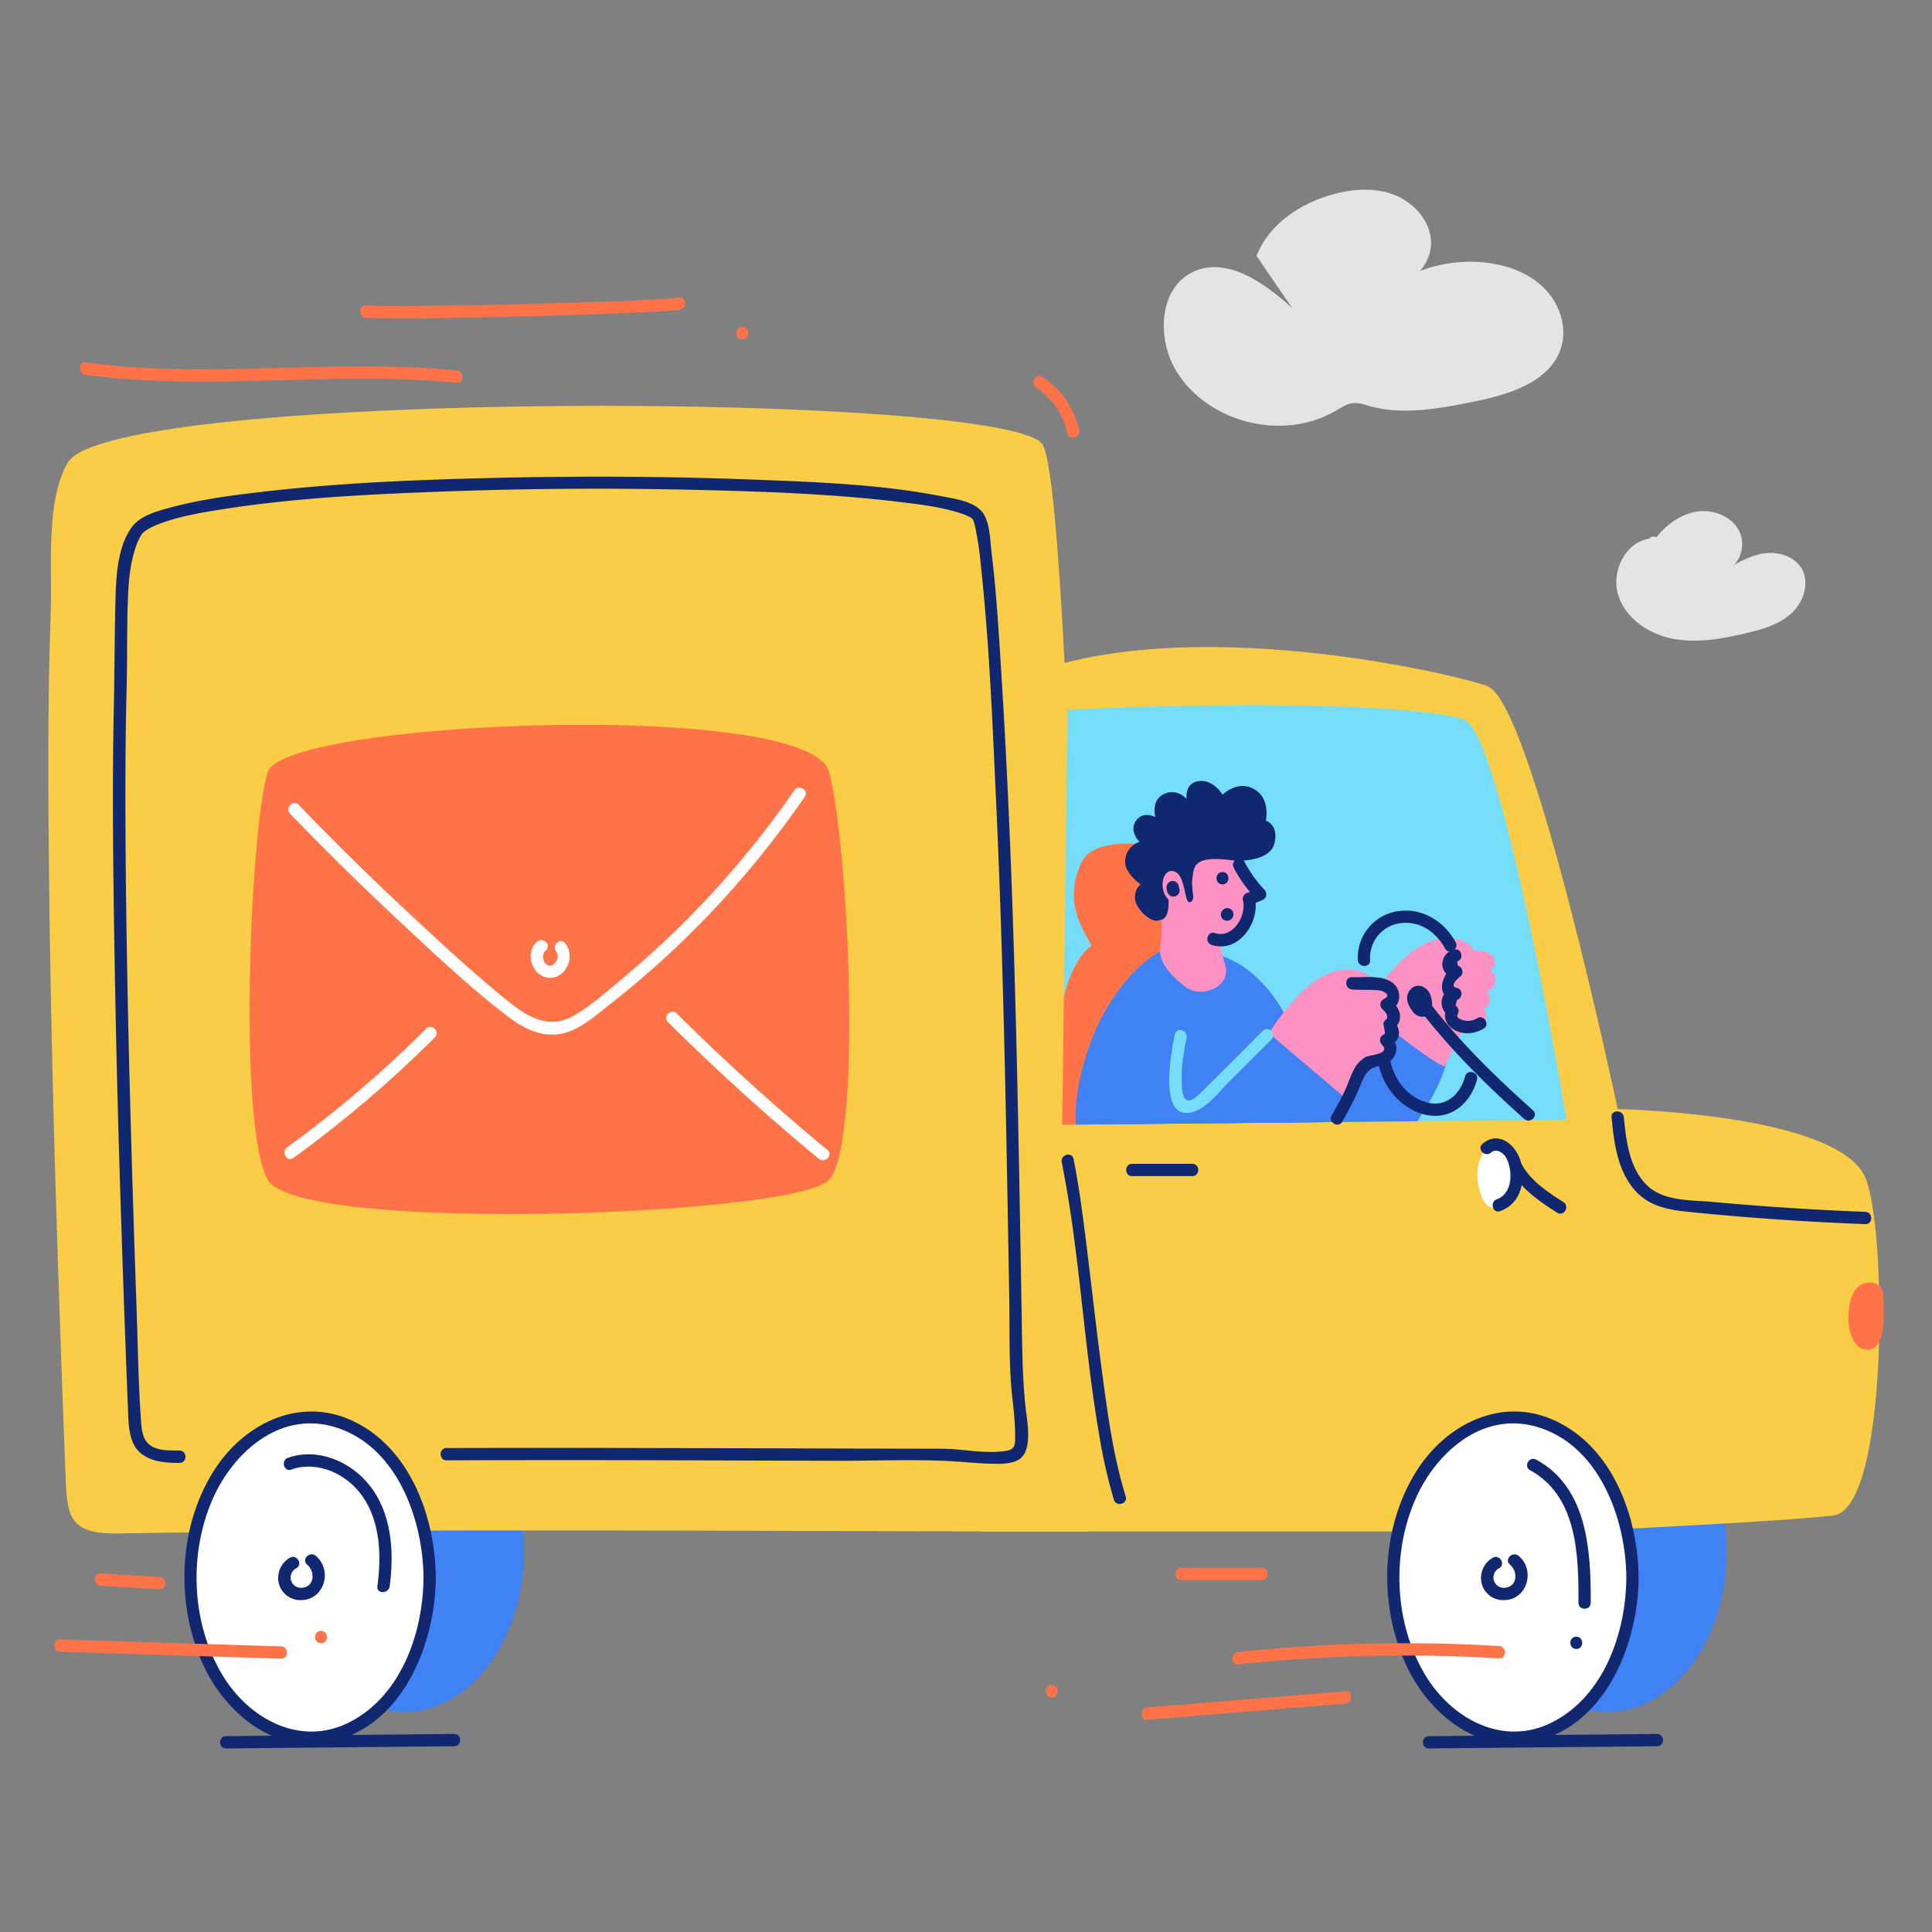 <svg viewBox="0 0 1000 1000" width="1000" height="1000" xmlns="http://www.w3.org/2000/svg"><rect x="0" y="0" width="1000" height="1000" fill="#808080" stroke="none"/><clipPath id="a"><path d="M810.82 579.57l-412.18 4.1S429.46 392 447.82 379.92c20.5-13.47 264.64-21.66 309.72-7.61 20.02 6.23 53.28 207.26 53.28 207.26z"/></clipPath><ellipse cx="209.32" cy="803.14" fill="#4081f4" rx="61.83" ry="82.99"/><path d="M563.71 792.72c-167.47 0-335.06-1.85-502.5 1-26.78.47-26.49-10-27.38-32.2q-1.55-39.04-2.83-78.14c-2.59-74.38-4.66-148.75-5.54-223.15-.57-48.09-.9-96.24.82-144.3.77-21.67-2.8-56.9 8.84-76.54 22.61-38.16 488.31-36.75 504.57-9.19 3.14 5.33 6 29.61 8.48 65.33 10.49 149.05 15.54 497.19 15.54 497.19z" fill="#f9ce46"/><ellipse cx="831.9" cy="803.14" fill="#4081f4" rx="61.83" ry="82.99"/><path d="M526.86 351.16c86-36.1 228.6-1.59 243.09 4 23.16 8.95 67.36 218.9 67.36 218.9s112.08 2.11 127.86 34.73c11.51 23.8 12.83 171.9-16.17 175.59-25.4 3.23-135.34 8.3-135.34 8.3H508.13s-7.61-430.46 18.73-441.52z" fill="#f9ce46"/><ellipse cx="783.14" cy="816.56" fill="#fff" rx="61.83" ry="82.99"/><path d="M841.79 816.56c-.2 28.37-11.43 61.14-38.27 74.84-25.49 13-52.17-1.75-65.79-24.37-16.11-26.77-17.58-62.72-5.05-91.18 10.49-23.84 34.07-45.05 61.79-37.6 32.95 8.86 47.11 47.56 47.32 78.31 0 4.09 6.39 4.1 6.36 0-.22-30.95-13.11-67.1-43-81.11-27.89-13.07-56.86 1.7-72.2 26.29-18.15 29.11-19.47 68.38-5.46 99.38 11.78 26.09 38.1 47.69 68.12 40 36.13-9.21 52.31-50.85 52.55-84.59.02-4.06-6.34-4.07-6.37.03z" fill="#112870"/><g clip-path="url(#a)"><path d="M810.82 579.57l-271.66 2.93s2.93-196.73 3.51-214.88c.79-24.51 169.79-9.36 214.87 4.69 20.02 6.23 53.28 207.26 53.28 207.26z" fill="#75ddf9"/><path d="M545.64 590.61s-5.9-81.89 19.28-101.21c-5.91-11.12-14-23-5.27-42.74 8.78-19.9 67.75-6.42 70.56 8.2a58.15 58.15 0 01-7.87 42.14s20.87 29.86 18.51 93.68-100.62 34.39-95.21-.07z" fill="#ff7348"/><path d="M622.36 492.94s29.51-1.36 48.28 43.69c15 36 30.63-29.43 54.05-25.82s43.24 25.22 1.8 79.27S583.68 576 622.36 492.94z" fill="#4081f4"/><path d="M611.08 492.07s-40.73-4.06-40.57 86.82c.81 48.19 0 59.23 0 59.23l119.11-2s-8.11-146.97-78.54-144.05z" fill="#4081f4"/><g fill="#fc92c3"><path d="M671.44 548.14s12.16 14.6 24.49 20.07c4-6.36 7.08-17.42 12.48-21s9.34-37-.44-42.72c-3-1.79-14-6.9-29.51 4.82.54 13.29-7.02 38.83-7.02 38.83z"/><path d="M711.68 508.29c-3.71 0-13.92-.55-14.65 6.33s23.65 7.88 24.75 1.14c0 0 3.06-7.42-10.1-7.47z"/><path d="M699.13 517.91s-4.48 1.72-4.56 6.47S708.52 529 718 529c5.38-.61 6.68-9.61-.41-11.39s-18.46.3-18.46.3z"/><path d="M699 527.83s-3.11.33-3.51 4.67 6.79 5.39 12.13 5.94 11.21.32 11.69-3.31-.78-6.8-4.54-7.62-15.77.32-15.77.32z"/><path d="M701 536s-3.92.89-3.74 7.13 12.17 4.78 17.07 3.86 4.07-10.48-1.24-10.77S701 536 701 536zM656.41 535.34s22.48-36.25 37.69-30.67c4.35 2.1 2 10.59-5.94 16.78a37.63 37.63 0 01-1.46 41.11c-4.82-3.11-24.14-16.48-30.29-27.22zM723.09 531.92s12.15 14.6 24.49 20.07c4-6.36 7.07-17.41 12.47-21s9.34-37-.44-42.72c-3-1.8-14-6.9-29.51 4.81.53 13.31-7.01 38.84-7.01 38.84z"/><path d="M763.33 492.08c-3.71 0-13.92-.55-14.66 6.33s23.65 7.88 24.75 1.13c0 0 3.07-7.41-10.09-7.46z"/><path d="M750.77 501.7s-4.47 1.72-4.55 6.46 13.94 4.66 23.42 4.65c5.38-.62 6.67-9.62-.42-11.4s-18.45.29-18.45.29z"/><path d="M750.66 511.62s-3.11.33-3.51 4.66 6.79 5.39 12.12 5.94 11.22.33 11.69-3.3-.78-6.8-4.54-7.62-15.76.32-15.76.32z"/><path d="M752.64 519.76s-3.92.9-3.74 7.14 12.17 4.77 17.07 3.85 4.08-10.48-1.23-10.76-12.1-.23-12.1-.23zM708.06 519.13s22.47-36.26 37.69-30.67c4.35 2.09 2 10.59-6 16.77a37.67 37.67 0 01-1.45 41.12c-4.78-3.12-24.09-16.48-30.24-27.22z"/></g><path d="M563.79 541.51c13.29-38.07 42.27-57.66 51.71-51.55s4.41 20.63 4.41 20.63c-15.48 35.5-8.95 59.83-8.95 59.83-1.42.1 23-12.77 45.87-35.59l39.64 33.63c-25.22 45.64-75.88 64.79-105.79 56.19-25.33-7.29-45.08-31.03-26.89-83.14z" fill="#4081f4"/><path d="M627.14 434s10.19 4.1 15.47 18.06c.82 2.15 6.68 6.05 7.21 8.68.19 1-3.66 3.65-3.52 4.69 3.09 22.23-14.77 21.31-14.77 21.31s-.17 2.76 2.75 13.31-12.33 17.2-20.77 10.71c-11.1-8.54-13.14-14.77-13.14-19.15 1.46-10.55 1.46-18-.65-30.18s.97-36.38 27.42-27.43z" fill="#fc92c3"/><path d="M582.36 445.49a10.74 10.74 0 017.45-9.73s-5.16-5.08-2.26-10.23c3.57-6.32 10.5-2.6 10.5-2.6s-2.55-8.43 4.27-11.84 11.84 2.44 11.84 2.44-1.13-8.44 6.49-9.25 12.14 7.07 12.14 7.07 7.82-7.88 16.42-2.85 6 16.24 6 16.24 7 2.26 4.36 12-20.29 8.76-20.29 8.76c-22.79-3.27-21.2 3.37-22.25 10.38a41 41 0 00.51 7.15s.65 4.06-2 3.9-1.78-14-7.79-15.91-8.44 9.25-2.92 14.61c0 0 .81 10.06-4.15 10.47a2.43 2.43 0 01-.27 0l-.12.08c-4.22 2.27-12.5-5.85-12.82-11s2.94-7.41 2.94-7.41-8.58-5.89-8.05-12.28z" fill="#112870"/></g><g fill="#112870"><path d="M758.34 557.13c-2.5 9.36-10 16.28-20.1 13.39-9.52-2.71-16.43-11.43-18.46-20.88-.85-4-7-2.3-6.13 1.69 2.66 12.43 12.88 23.91 25.78 25.95 12.53 2 22-6.91 25.05-18.46 1-4-5.08-5.65-6.14-1.69zM709.18 496.92a18 18 0 0116.82-19.2c9.55-.78 17.57 5.1 21.94 13.2 1.94 3.61 7.43.4 5.49-3.21-5.82-10.8-17.3-18-29.79-16.08a24.24 24.24 0 00-20.81 25.29c.25 4.07 6.61 4.09 6.36 0zM736.27 519.78a7.79 7.79 0 01-1.66-3.18c-.13-.54.67.1 0-.14-1.32-.48-.37.12-.34.43 0 .51.46 1.15.56 1.69.07.38-.1 1.69.1 1.92a1.71 1.71 0 011.62-.5c.08.19.16.23.23.12a12.56 12.56 0 00.6-2.31c1.34-3.87-4.8-5.54-6.13-1.69-.81 2.35-1.3 5 0 7.26a5.83 5.83 0 005.37 2.89c5.6-.35 5.2-7.86 3.64-11.55-1.75-4.13-6.8-6.36-10.21-2.57-3.56 4-1.06 8.67 1.72 12.13 1.08 1.34 3.38 1.12 4.5 0a3.26 3.26 0 000-4.5z"/><path d="M734.7 522.45c16 20.85 34.68 39.23 54.26 56.73 3 2.72 7.56-1.76 4.5-4.5-19.15-17.11-37.59-35-53.27-55.44-2.46-3.2-8 0-5.49 3.21zM699.87 512.2c3 .13 5.91.12 8.86.18 1.33 0 2.69 0 4 .12a8.66 8.66 0 013.39.78c2.32 1.23 2.54 2.43.67 3.62a3.21 3.21 0 00-1.41 5.32c1.19 1.1 3 2.78 2.57 4.69-.15.62-1.54 1.52-1.82 2.39-.33 1.05 1.22 5.73.47 6a3.21 3.21 0 00-1.4 5.31c5 5.06-6 5.26-8.46 6.56a15.43 15.43 0 00-6 6.54c-1.87 3.46-3 7.33-4.7 10.89-2 4.34-4.42 8.53-6.77 12.72-2 3.58 3.48 6.79 5.49 3.21a176.54 176.54 0 008.26-16c2.46-5.69 3.69-11.6 10.6-12.68 8-1.26 12.51-9.24 6.11-15.73l-1.41 5.31c2.49-.76 4.59-2.12 5.46-4.73a7.36 7.36 0 00-.06-4.5 6.79 6.79 0 00-1.09-2c-.57-.94-.68-.85-.33.29 0 1.29.34 1.26 1-.1a3.24 3.24 0 00.82-1.41 7.59 7.59 0 00.46-3.92c-.42-3.07-2.5-5.31-4.68-7.33l-1.4 5.27c6.89-1.43 7.46-10.32 2.38-14.24-5.55-4.28-14.47-2.67-21-3-4.09-.18-4.08 6.18 0 6.36z"/><path d="M752.42 491.54c-7.83 2.2-7.95 13.11.42 14.57l-1.4-5.32c-5.34 4.3-8.41 15 .95 16.74v-6.13c-7.35 1.86-8.34 10.49-2.3 14.58l-1.09-4.35c-2.45 4.5-.58 9.06 3.84 11.49 4.77 2.62 10.39 2 15-.64 3.55-2 .35-7.54-3.21-5.5a8.93 8.93 0 01-5.29 1.42c-1.19-.09-6.24-.93-4.81-3.56a3.26 3.26 0 00-1.14-4.35l.78-3c2.92-.74 3.14-5.53 0-6.13-4.68-.89 1.28-5.64 1.86-6.11 1.79-1.44.84-4.92-1.4-5.32l-.43-2.3c3.93-1.1 2.26-7.24-1.69-6.13z"/></g><path d="M608.05 535.45c-1.6 8.21-9 44.65 8.75 40.27 7.81-1.92 13.76-10.18 19.15-15.56l22.11-22.08c2.9-2.9-1.6-7.4-4.5-4.5-10.3 10.29-20.49 20.71-30.92 30.87-1.73 1.69-4.84 5.26-7.53 5.14-3.5-.16-3.35-7.64-3.46-10.11-.33-7.54 1.1-15 2.53-22.34.78-4-5.35-5.71-6.13-1.69z" fill="#75ddf9"/><g fill="#112870"><path d="M632.75 457.75c4.1 0 4.1-6.36 0-6.36s-4.1 6.36 0 6.36zM637.28 475.74l.23-.22A3.18 3.18 0 00633 471l-.23.23a3.18 3.18 0 004.5 4.49zM603.83 459.19a5.44 5.44 0 00.79 3.31 3.18 3.18 0 005.5-3.21 2.49 2.49 0 01-.22-.43l.32.76a2.78 2.78 0 01-.16-.63l.12.85a3.53 3.53 0 010-.65 3.14 3.14 0 00-.93-2.25 3.17 3.17 0 00-4.49 0l-.5.65a3.21 3.21 0 00-.44 1.6z"/></g><path d="M539.16 361.18s-19.91 227.17-9.37 228.93a64.05 64.05 0 0019.91 0l2.93-228.93z" fill="#f9ce46"/><g fill="#112870"><path d="M772.66 806.28a12.06 12.06 0 00-5.78 13.21 11.45 11.45 0 0011.26 8.73c12.21.17 16.86-15.34 7.91-22.9-3.11-2.62-7.63 1.85-4.5 4.5 4.27 3.6 3.89 11.5-2.66 12a5.35 5.35 0 01-3-10.07c3.61-1.93.4-7.42-3.21-5.5zM834.14 578.3c1.24 12.38 2.67 25.36 10.33 35.65s18.19 12.19 30.28 13.4q45.25 4.53 90.72 6.26c4.09.15 4.09-6.21 0-6.36q-39.51-1.53-78.91-5.12c-11.61-1.07-26-.18-34.66-9.2s-10.2-22.59-11.4-34.63c-.41-4-6.77-4.07-6.36 0zM549.55 601.61c9.34 46.41 11.26 94.08 19.33 140.72a269.21 269.21 0 007.67 33.92c1.21 3.89 7.35 2.23 6.13-1.69-6.57-21.15-9.48-43.51-12.39-65.39-3.34-25-6-50.15-9.25-75.18-1.5-11.4-3.09-22.8-5.36-34.07-.8-4-6.93-2.32-6.13 1.69z"/></g><path d="M770.46 593.22a20.24 20.24 0 00-5.62 12 29.29 29.29 0 001.74 13.26 11.73 11.73 0 003.53 5.6 8.4 8.4 0 008.74.49 13.35 13.35 0 005.95-6.82c3.36-7.89 0-27.94-14.08-24.42" fill="#fff"/><g fill="#112870"><path d="M771.76 596.57c2.8-2.41 6.36.13 7.83 2.67a19.81 19.81 0 012.18 8.59c.27 5.3-1.65 11-7 12.92-3.82 1.38-2.18 7.53 1.69 6.14 10.43-3.76 13.25-15 10.85-25-2.14-8.95-11.47-17.17-20-9.82-3.11 2.67 1.4 7.16 4.5 4.5z"/><path d="M781.92 605.45C787 615.15 797 622 806 627.69c3.47 2.2 6.66-3.31 3.21-5.49-8.12-5.14-17.23-11.21-21.8-20-1.9-3.63-7.39-.41-5.49 3.21zM93 750.78c-5.13 0-12.1.31-16.16-3.46-3.31-3.06-3.61-8.42-3.9-12.61-1.36-19.35-1.58-38.83-2.27-58.21q-2.28-64.05-3.87-128.12c-1-42.65-1.74-85.3-1.88-128-.06-21.43.07-42.87.63-64.29.43-16.4 0-32.9.8-49.27.39-7.68 1.22-15.45 3.63-22.79a29.37 29.37 0 013.44-7.59c-.17.24.2-.27.73-.79 1.57-1.5 5.12-3.27 7.71-4.27 10.6-4.09 22.12-6 33.3-7.79 36.7-5.77 74.1-7.65 111.18-9.06q66.15-2.5 132.39-1c36 .81 72.2 2.06 108 6.42 10.26 1.25 20.86 2.54 30.71 5.8 2.27.75 5 1.88 5.9 2.88.4.45 0-.46.49.85A29.18 29.18 0 01505 274a168.75 168.75 0 012.66 18.3c4.39 40.63 6.05 81.67 7.92 122.47 2 42.93 3.3 85.9 4.33 128.86 1 42.64 1.73 85.27 2.47 127.91.29 17.2-.29 34.64 1.58 51.75.67 6.12 1.39 12.28 1.45 18.44 0 4.22.74 8.24-4 9.1-11 2-22.68-.93-33.75-.95q-32.35-.06-64.7-.16-64.41-.2-128.84-.3-31.47 0-63 .08c-4.09 0-4.09 6.37 0 6.36q67-.21 133.91.05l67.85.2c20 .06 40.27-.89 60.23.24 5.93.33 11.84 1 17.78 1.19 5 .16 11.18.59 15.79-1.68 8.5-4.19 4.82-20.84 4.07-28.08-1.76-17.06-1.68-34.14-2-51.28q-.55-32.72-1.15-65.43c-1.64-88.57-3.86-177.16-9.5-265.58-1.26-19.74-2.4-39.55-4.84-59.18-.79-6.33-.7-16.89-5.4-21.94s-14.18-6.29-20.55-7.53c-32.05-6.24-65.36-7.36-97.9-8.62-45.05-1.74-90.18-1.9-135.25-.82-41 1-82.24 2.73-123 7.7-14 1.7-28.05 3.65-41.66 7.27-7.12 1.89-16.83 4.26-21.4 10.63-7.73 10.76-8.09 27.16-8.39 39.82-.41 17.41-.42 34.84-.78 52.26-.93 44.21-.33 88.46.41 132.68q1.13 66.57 3.36 133.11 1.08 33.76 2.34 67.53c.39 10.27.77 20.55 1.2 30.83.21 5.31.26 11 2 16.06 3.66 10.62 14.82 12 24.69 11.9 4.09 0 4.1-6.4 0-6.36z"/></g><path d="M956.71 682.58c-.08 5.4 2.18 15.09 8.83 16 7.91 1.1 9.24-9.46 9.4-15q.18-6.3-.18-12.58a9.58 9.58 0 00-.88-4.15 6.7 6.7 0 00-6-3c-9.46.07-11.05 10.89-11.17 18.73z" fill="#ff7348"/><path d="M739.57 905l118.13-1.15c4.09 0 4.1-6.4 0-6.36l-118.13 1.15c-4.09 0-4.1 6.4 0 6.36z" fill="#112870"/><ellipse cx="160.56" cy="816.56" fill="#fff" rx="61.83" ry="82.99"/><g fill="#112870"><path d="M219.21 816.56c-.2 28.37-11.43 61.14-38.28 74.84-25.48 13-52.16-1.75-65.78-24.37-16.15-26.77-17.58-62.72-5.05-91.18 10.49-23.84 34.07-45.05 61.79-37.6 33 8.86 47.1 47.56 47.32 78.31 0 4.09 6.39 4.1 6.36 0-.22-30.95-13.11-67.1-43-81.11-27.89-13.07-56.87 1.7-72.2 26.29-18.15 29.11-19.47 68.38-5.47 99.38 11.79 26.09 38.11 47.69 68.13 40 36.12-9.21 52.31-50.85 52.55-84.59.02-4.06-6.34-4.07-6.37.03z"/><path d="M150.07 806.28a12.06 12.06 0 00-5.77 13.21 11.44 11.44 0 0011.26 8.73c12.21.17 16.86-15.34 7.91-22.9-3.11-2.62-7.63 1.85-4.5 4.5 4.26 3.6 3.88 11.5-2.66 12a5.35 5.35 0 01-3-10.07c3.62-1.93.41-7.42-3.21-5.5zM117 905l118.13-1.15c4.09 0 4.1-6.4 0-6.36L117 898.62c-4.09 0-4.1 6.4 0 6.36zM638.58 449.15a70.3 70.3 0 0011.46 16l.64-5a39.43 39.43 0 01-5.11 2 3.24 3.24 0 00-2.22 3.91c1.9 8-5.19 19.9-14.51 16.9-3.9-1.26-5.58 4.87-1.69 6.13 14.18 4.57 25.32-12.15 22.33-24.72l-2.22 3.92a55.09 55.09 0 006.63-2.69c1.91-.92 1.94-3.61.64-5a64.64 64.64 0 01-10.46-14.7c-1.88-3.64-7.37-.43-5.49 3.21zM586 608.75h31.15c4.09 0 4.1-6.36 0-6.36H586c-4.09 0-4.1 6.36 0 6.36z"/></g><g fill="#ff7348"><path d="M44.4 194c63.73 8.55 128.06-2.13 191.92 4.1 4.07.4 4-6 0-6.36-63.86-6.23-128.19 4.45-191.92-4.1-4-.54-4 5.82 0 6.36zM189.53 164.48c19.57.71 39.22.14 58.79-.24 25-.47 50-1.14 75-2.22 9.41-.41 18.85-.8 28.24-1.66 4-.37 4.08-6.73 0-6.36-19.49 1.78-39.16 2.16-58.72 2.77-25 .78-50 1.35-75 1.54-9.42.07-18.87.15-28.29-.19-4.09-.15-4.09 6.21 0 6.36zM384.22 175.61c4.09 0 4.1-6.36 0-6.36s-4.1 6.36 0 6.36zM31.18 854.94l114.25 3.58c4.09.13 4.09-6.23 0-6.36l-114.25-3.58c-4.09-.13-4.09 6.23 0 6.36zM166.17 850.54c4.09 0 4.1-6.36 0-6.36s-4.1 6.36 0 6.36zM640.9 861.44a820.34 820.34 0 01135-3.09c4.09.24 4.07-6.12 0-6.36a820.34 820.34 0 00-135 3.09c-4 .43-4.07 6.79 0 6.36z"/></g><g fill="#112870"><path d="M792 761c24.44 13.33 25.14 44.21 25 68.59 0 4.1 6.34 4.1 6.36 0 .12-26.75-1.58-59.57-28.18-74.08-3.6-2-6.81 3.53-3.21 5.49zM815.88 853.51c4.09 0 4.1-6.36 0-6.36s-4.1 6.36 0 6.36zM150.77 760.63c13.86-4.79 29 2.36 37 14.07 9.23 13.44 9.65 30.77 7.57 46.37-.54 4 5.83 4 6.36 0 2.38-17.85 1.12-37.93-10.63-52.53-9.84-12.23-26.67-19.34-42-14-3.84 1.32-2.19 7.47 1.7 6.13z"/></g><g fill="#ff7348"><path d="M594 890.13l102.25-8.35c4-.33 4.08-6.69 0-6.36L594 883.77c-4.05.33-4.09 6.69 0 6.36zM544.38 878.6c4.09 0 4.1-6.36 0-6.36s-4.1 6.36 0 6.36zM611.5 817.88h41.55c4.09 0 4.1-6.36 0-6.36H611.5c-4.09 0-4.1 6.36 0 6.36zM52.19 820.76l30.34 1.89c4.09.25 4.08-6.11 0-6.36l-30.34-1.89c-4.09-.25-4.07 6.11 0 6.36zM536.38 200.59a38 38 0 0116.06 23.67c.89 4 7 2.3 6.13-1.69a44.46 44.46 0 00-19-27.47c-3.41-2.28-6.6 3.22-3.21 5.49zM429.09 610.75c-17.31 18.72-274.54 27.91-290.44 0s-8.83-184.8 0-211.3 280.2-37.81 290.44 0 17.32 192.55 0 211.3z"/></g><g fill="#fff"><path d="M150.16 421.18q26.64 27.66 54.71 53.9c18.37 17.16 36.91 34.74 56.79 50.16 7.74 6 16.94 11.38 27.11 10.11s18.5-8.89 26.28-15a483.78 483.78 0 0051.64-46.66 494.67 494.67 0 0049.91-61.35c2.33-3.38-3.18-6.56-5.49-3.21a484.45 484.45 0 01-88.36 96.88c-8.38 7-17 14.82-26.56 20.12-11.35 6.27-22.06.89-31.34-6.44-18.33-14.51-35.6-30.66-52.71-46.56q-29.53-27.43-57.49-56.49c-2.84-2.95-7.34 1.55-4.49 4.5z"/><path d="M278 487.39c-6.53 5.57-2.72 18 5.93 18.7 9.22.72 14.18-11.31 8.52-17.92-2.67-3.12-7.15 1.4-4.5 4.49 2.06 2.41-.56 7.8-3.87 7.06s-3.92-5.84-1.58-7.83c3.12-2.66-1.4-7.14-4.5-4.5zM345.79 529.07q37.33 37.11 78 70.68c3.13 2.59 7.65-1.89 4.49-4.5q-40.59-33.54-78-70.68c-2.91-2.89-7.41 1.6-4.5 4.5zM151.85 599.32a601.48 601.48 0 0073.22-62.38c2.89-2.9-1.6-7.4-4.5-4.5a592.85 592.85 0 01-71.93 61.39c-3.29 2.37-.12 7.89 3.21 5.49z"/></g><g fill="#e3e5e5"><path d="M650.37 132.47c6.24-16.09 22.09-26.85 38.67-31.62 10.36-3 21.66-3.95 31.8-.3s18.77 12.64 19.79 23.37-7.35 22.11-18.12 22.43a73.73 73.73 0 0146.12-10.47c11.11 1.18 22.24 5.14 30.25 12.92s12.38 19.79 9.31 30.53c-5.24 18.32-27.27 25-46 28.69-17.66 3.52-36.12 7-53.45 2.12-2.63-.75-5.29-1.69-8-1.5-3.56.25-6.67 2.38-9.75 4.17-27 15.68-65.62 6-82-20.52-10.33-16.72-9.29-43.08 8.46-51.51 17.56-8.33 37.09 5.67 51.46 18.75M857.06 278.41c5.35-6.72 12.71-12.26 21.19-13.59s18 2.37 21.93 10 .15 18.7-8.12 21c6.37-4 13-8.06 20.38-9.29s15.95 1.08 19.9 7.48c4.58 7.42 1.27 17.68-5.19 23.53s-15.24 8.3-23.73 10.28c-12.32 2.89-25.13 5.19-37.55 2.79s-24.46-10.45-28.26-22.52 3.55-27.41 16.06-29.26c1.28-2.18 5.43-.86 5.21 1.65"/></g></svg>